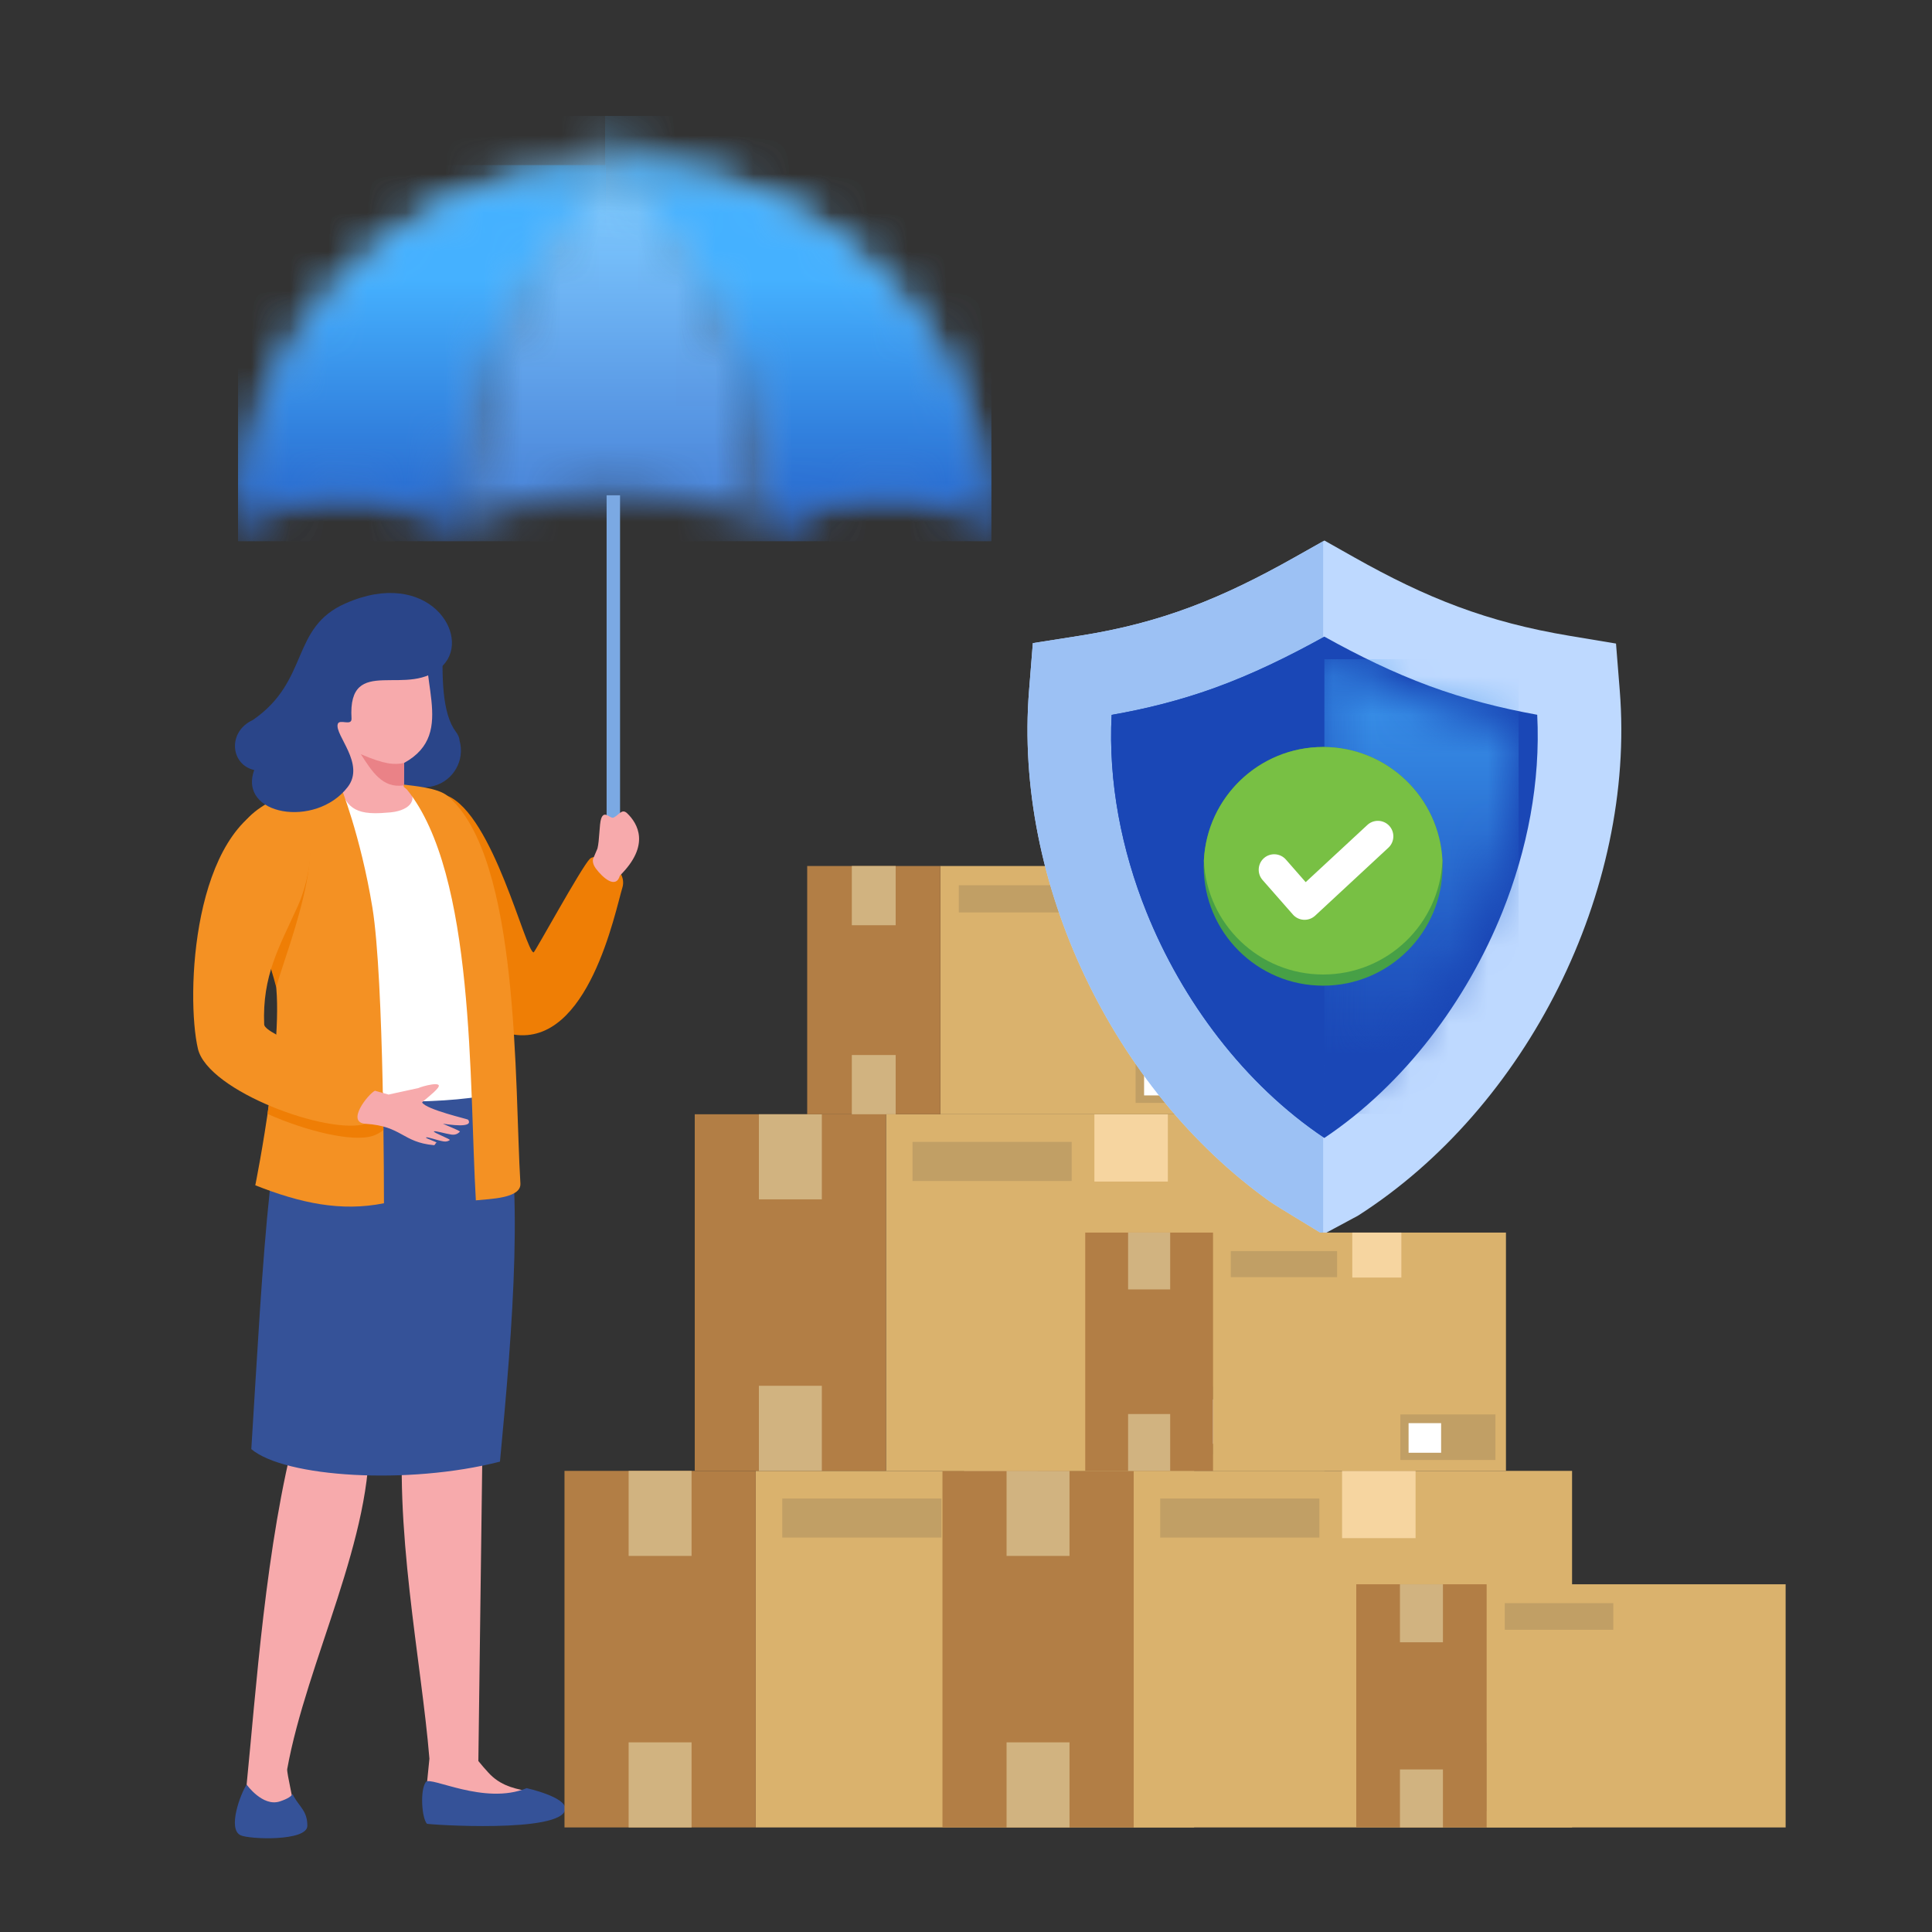 <svg width="50" height="50" viewBox="0 0 50 50" fill="none" xmlns="http://www.w3.org/2000/svg">
<rect x="0" y="0" width="50" height="50" fill="#333333" stroke="none"/>
<mask id="mask0_367_48422" style="mask-type:luminance" maskUnits="userSpaceOnUse" x="6" y="3" width="20" height="12">
<path d="M15.69 4.487C13.38 6.99 11.97 10.333 11.97 14.007C11.97 13.406 13.43 12.909 15.331 12.826V12.818H16.225C18.243 12.868 19.828 13.381 19.828 14.007C19.828 10.35 18.505 6.986 16.214 4.486H16.229C18.645 6.97 20.206 10.511 20.206 14.007C20.206 13.348 21.425 12.813 22.93 12.813C24.434 12.813 25.654 13.348 25.654 14.007H25.657C25.657 8.835 21.625 4.605 16.531 4.283C16.515 4.282 16.372 4.278 16.226 4.274L15.958 3L15.69 4.271C15.517 4.276 15.298 4.282 15.28 4.284C10.23 4.605 6.226 8.767 6.16 13.879C6.306 13.28 7.463 12.813 8.869 12.813C10.373 12.813 11.593 13.348 11.593 14.007C11.593 10.488 13.219 6.957 15.69 4.471V4.487H15.69Z" fill="white"/>
</mask>
<g mask="url(#mask0_367_48422)">
<path d="M25.657 3H6.16V14.007H25.657V3Z" fill="url(#paint0_linear_367_48422)"/>
</g>
<path d="M16.047 12.818H15.699V22.381H16.047V12.818Z" fill="#7BA9E3"/>
<mask id="mask1_367_48422" style="mask-type:luminance" maskUnits="userSpaceOnUse" x="6" y="4" width="10" height="11">
<path d="M15.28 4.284C10.23 4.605 6.226 8.767 6.16 13.879C6.306 13.28 7.463 12.813 8.869 12.813C10.373 12.813 11.593 13.348 11.593 14.007C11.593 10.495 13.212 6.972 15.675 4.487H15.661V4.272C15.493 4.277 15.297 4.283 15.28 4.284Z" fill="white"/>
</mask>
<g mask="url(#mask1_367_48422)">
<path d="M15.675 4.272H6.16V14.007H15.675V4.272Z" fill="url(#paint1_linear_367_48422)"/>
</g>
<mask id="mask2_367_48422" style="mask-type:luminance" maskUnits="userSpaceOnUse" x="15" y="3" width="11" height="12">
<path d="M16.228 4.486C18.645 6.97 20.205 10.511 20.205 14.007C20.205 13.348 21.425 12.813 22.929 12.813C24.434 12.813 25.653 13.348 25.653 14.007H25.657C25.657 8.835 21.625 4.605 16.531 4.283C16.514 4.282 16.373 4.278 16.228 4.274L16.226 4.274L15.958 3L15.69 4.271L15.66 4.272V4.486H15.674C15.679 4.481 15.684 4.476 15.69 4.471V4.486H16.213H16.228V4.486Z" fill="white"/>
</mask>
<g mask="url(#mask2_367_48422)">
<path d="M25.657 3H15.66V14.007H25.657V3Z" fill="url(#paint2_linear_367_48422)"/>
</g>
<path fill-rule="evenodd" clip-rule="evenodd" d="M11.476 16.391C11.433 17.316 11.417 18.316 11.737 18.848C11.758 18.876 11.777 18.905 11.796 18.936L11.796 18.936C11.86 19.02 11.889 19.095 11.893 19.163C11.902 19.196 11.91 19.231 11.916 19.266C12.002 19.785 11.651 20.275 11.132 20.361C10.613 20.447 9.846 20.332 9.8 20.051C9.753 19.771 10.025 19.493 10.024 19.451L9.415 19.353L11.476 16.391Z" fill="#2A4589"/>
<path d="M10.642 24.61L12.513 35.34L12.38 45.575C12.405 45.604 12.428 45.633 12.452 45.661C12.47 45.683 12.488 45.705 12.506 45.726C12.55 45.778 12.593 45.826 12.636 45.872C12.655 45.892 12.675 45.912 12.694 45.932C13.012 46.246 13.403 46.306 13.725 46.367C13.974 46.414 14.164 46.433 14.348 46.753C14.354 46.763 14.359 46.773 14.362 46.783C14.404 46.899 14.32 47.028 14.191 47.032L11.274 47.093C11.13 47.097 11.01 46.993 10.988 46.857C10.985 46.838 10.984 46.818 10.985 46.798L11.113 45.518C11.113 45.518 11.113 45.516 11.113 45.512C10.913 43.036 10.161 39.431 10.47 36.51C10.47 36.51 7.435 31.22 7.439 31.087C7.444 30.955 10.642 24.61 10.642 24.61Z" fill="#F7AAAC"/>
<path d="M8.89 34.204C8.82 35.303 9.616 35.91 9.547 37.009C9.688 39.742 7.937 42.99 7.433 45.784C7.416 45.876 7.625 46.736 7.611 46.827C7.339 47.15 6.542 47.627 6.38 46.213C6.622 43.811 6.877 39.936 7.67 36.988L6.922 34.129L8.89 34.204Z" fill="#F7AAAC"/>
<path fill-rule="evenodd" clip-rule="evenodd" d="M12.965 28.28C13.596 30.373 13.266 34.39 12.939 37.827C10.571 38.435 7.374 38.238 6.504 37.503C6.807 32.678 7.002 27.933 7.93 27.14C9.886 22.573 12.679 27.12 12.965 28.28Z" fill="#355298"/>
<path fill-rule="evenodd" clip-rule="evenodd" d="M13.3 26.776C15.232 27.063 15.917 23.599 16.108 22.969C16.258 22.473 15.464 22.028 15.264 22.228C15.047 22.445 13.84 24.65 13.81 24.648C13.6 24.633 12.763 21.081 11.575 20.593C10.908 20.164 11.172 26.459 13.3 26.776Z" fill="#EF7E05"/>
<path fill-rule="evenodd" clip-rule="evenodd" d="M6.55 21.177C5.993 23.448 8.224 23.733 7.718 28.317C9.389 28.549 11.592 28.614 13.029 28.26C12.785 26.466 13.286 20.942 10.906 20.431C9.084 20.04 7.542 20.519 6.55 21.177Z" fill="white"/>
<path fill-rule="evenodd" clip-rule="evenodd" d="M10.458 19.745L10.453 20.324L10.536 20.388C10.865 20.71 10.572 21.009 10.014 21.031C9.113 21.116 8.978 20.839 8.761 20.334L8.975 20.207L8.966 19.427C8.919 19.427 8.571 19.249 8.469 19.223C8.367 19.196 8.209 19.009 8.19 18.804C8.171 18.599 8.491 18.651 8.491 18.651C8.083 18.142 7.628 17.733 8.171 17.233C8.714 16.734 9.999 16.399 9.999 16.399L11.132 16.076C10.691 17.461 11.887 18.957 10.458 19.745Z" fill="#F7AAAC"/>
<path fill-rule="evenodd" clip-rule="evenodd" d="M9.339 19.519C9.615 19.946 9.895 20.416 10.453 20.324L10.458 19.745C10.21 19.797 9.964 19.788 9.339 19.519Z" fill="#EA8287"/>
<path fill-rule="evenodd" clip-rule="evenodd" d="M13.63 46.277C13.63 46.277 14.659 46.505 14.629 46.819C14.57 47.455 11.068 47.22 11.048 47.198C10.917 47.051 10.865 46.34 11.02 46.119C11.135 45.955 12.541 46.729 13.63 46.277Z" fill="#355298"/>
<path fill-rule="evenodd" clip-rule="evenodd" d="M7.954 47.252C7.953 47.658 6.449 47.605 6.223 47.495C5.886 47.331 6.222 46.426 6.383 46.185C6.383 46.185 6.796 46.766 7.241 46.621C7.686 46.476 7.521 46.35 7.606 46.498C7.765 46.775 7.955 46.877 7.954 47.252Z" fill="#355298"/>
<path fill-rule="evenodd" clip-rule="evenodd" d="M15.361 22.198L15.462 21.96C15.516 21.75 15.509 21.326 15.558 21.186C15.638 20.954 15.79 21.194 15.874 21.16C16.015 21.104 16.09 20.914 16.229 21.046C16.506 21.31 16.837 21.874 16.043 22.66C15.941 23.017 15.601 22.721 15.417 22.473C15.367 22.405 15.314 22.285 15.361 22.198Z" fill="#F7AAAC"/>
<path fill-rule="evenodd" clip-rule="evenodd" d="M8.807 20.329C8.807 20.329 9.331 21.619 9.637 23.484C9.944 25.349 9.937 31.14 9.937 31.14C8.827 31.363 7.781 31.14 6.607 30.675C6.607 30.675 7.444 26.544 7.08 25.131C6.716 23.717 5.841 22.162 6.226 21.438C6.671 20.601 8.263 20.249 8.807 20.329Z" fill="#F49123"/>
<path fill-rule="evenodd" clip-rule="evenodd" d="M7.148 25.546C6.822 24.288 6.024 22.493 6.143 21.701C6.427 21.351 6.774 21.088 7.195 20.957C8.95 20.845 7.419 24.562 7.148 25.546ZM9.909 28.34C9.915 28.655 9.92 28.959 9.923 29.243C9.843 29.312 9.746 29.366 9.64 29.399C9.13 29.559 7.952 29.286 6.924 28.829C7.009 28.251 7.089 27.606 7.135 26.999C7.728 27.329 9.061 27.823 9.779 28.224C9.828 28.262 9.871 28.301 9.909 28.34Z" fill="#EF7E05"/>
<path fill-rule="evenodd" clip-rule="evenodd" d="M12.315 31.065C12.681 31.026 13.492 31.016 13.468 30.627C13.313 28.123 13.469 22.17 11.575 20.593C11.33 20.389 10.703 20.339 10.448 20.305L10.449 20.363L10.53 20.431C12.305 22.621 12.139 28.09 12.315 31.065Z" fill="#F49123"/>
<path fill-rule="evenodd" clip-rule="evenodd" d="M7.196 20.722C4.973 21.411 4.806 25.789 5.123 27.146C5.392 28.248 8.51 29.383 9.464 29.084C9.924 28.939 10.229 28.402 9.603 27.908C8.669 27.387 6.868 26.787 6.837 26.517C6.785 25.247 7.224 24.516 7.702 23.46C8.145 22.482 8.321 20.65 7.196 20.722Z" fill="#F49123"/>
<path fill-rule="evenodd" clip-rule="evenodd" d="M9.703 28.228L10.056 28.327L10.83 28.158C10.915 28.116 11.477 27.96 11.334 28.153C11.233 28.289 10.916 28.518 10.925 28.533C11.037 28.718 12.104 28.96 12.115 28.977C12.272 29.211 11.585 29.097 11.468 29.083C11.437 29.079 11.923 29.267 11.902 29.287C11.877 29.312 11.812 29.382 11.683 29.363C11.525 29.34 11.261 29.257 11.23 29.281C11.199 29.306 11.671 29.484 11.64 29.505C11.616 29.521 11.568 29.555 11.47 29.538C11.306 29.51 11.067 29.418 11.027 29.436C10.987 29.454 11.333 29.561 11.295 29.574C11.265 29.585 11.26 29.639 11.229 29.637C10.409 29.562 10.405 29.143 9.464 29.084C8.941 29.05 9.527 28.316 9.703 28.228Z" fill="#F7AAAC"/>
<path fill-rule="evenodd" clip-rule="evenodd" d="M11.47 17.214C12.21 16.442 11.075 14.677 8.948 15.613C7.508 16.239 8.024 17.615 6.543 18.634C5.878 18.94 5.967 19.794 6.58 19.928C6.152 21.097 8.166 21.447 8.998 20.369C9.462 19.769 8.655 19.021 8.741 18.738C8.784 18.595 9.11 18.806 9.097 18.592C8.996 16.885 10.593 18.127 11.47 17.214Z" fill="#2A4589"/>
<path d="M30.904 38.066H19.558V47.294H30.904V38.066Z" fill="#DAB26D"/>
<path d="M19.558 38.066H14.609V47.294H19.558V38.066Z" fill="#B27E45"/>
<path d="M17.898 38.066H16.269V40.267H17.898V38.066Z" fill="#D1B380"/>
<path d="M17.898 45.092H16.269V47.294H17.898V45.092Z" fill="#D1B380"/>
<path d="M30.497 45.108H26.815V46.872H30.497V45.108Z" fill="#C19F65"/>
<path d="M28.393 45.447H27.133V46.593H28.393V45.447Z" fill="white"/>
<path d="M24.364 38.782H20.245V39.792H24.364V38.782Z" fill="#C19F65"/>
<path d="M26.853 38.066H24.952V39.807H26.853V38.066Z" fill="#F6D5A0"/>
<path d="M40.685 38.066H29.339V47.294H40.685V38.066Z" fill="#DAB26D"/>
<path d="M29.34 38.066H24.391V47.294H29.34V38.066Z" fill="#B27E45"/>
<path d="M27.679 38.066H26.05V40.267H27.679V38.066Z" fill="#D1B380"/>
<path d="M27.679 45.092H26.05V47.294H27.679V45.092Z" fill="#D1B380"/>
<path d="M40.278 45.108H36.597V46.872H40.278V45.108Z" fill="#C19F65"/>
<path d="M38.174 45.447H36.914V46.593H38.174V45.447Z" fill="white"/>
<path d="M34.145 38.782H30.026V39.792H34.145V38.782Z" fill="#C19F65"/>
<path d="M36.635 38.066H34.733V39.807H36.635V38.066Z" fill="#F6D5A0"/>
<path d="M34.275 28.837H22.929V38.066H34.275V28.837Z" fill="#DAB26D"/>
<path d="M22.929 28.837H17.98V38.066H22.929V28.837Z" fill="#B27E45"/>
<path d="M21.269 28.837H19.64V31.039H21.269V28.837Z" fill="#D1B380"/>
<path d="M21.269 35.864H19.64V38.066H21.269V35.864Z" fill="#D1B380"/>
<path d="M33.868 35.879H30.186V37.644H33.868V35.879Z" fill="#C19F65"/>
<path d="M31.764 36.219H30.504V37.365H31.764V36.219Z" fill="white"/>
<path d="M27.735 29.553H23.616V30.564H27.735V29.553Z" fill="#C19F65"/>
<path d="M30.224 28.837H28.323V30.579H30.224V28.837Z" fill="#F6D5A0"/>
<path d="M32.235 22.412H24.335V28.837H32.235V22.412Z" fill="#DAB26D"/>
<path d="M24.336 22.412H20.89V28.837H24.336V22.412Z" fill="#B27E45"/>
<path d="M23.18 22.412H22.045V23.945H23.18V22.412Z" fill="#D1B380"/>
<path d="M23.18 27.304H22.045V28.837H23.18V27.304Z" fill="#D1B380"/>
<path d="M31.952 27.315H29.389V28.543H31.952V27.315Z" fill="#C19F65"/>
<path d="M30.487 27.551H29.609V28.349H30.487V27.551Z" fill="white"/>
<path d="M27.682 22.91H24.814V23.614H27.682V22.91Z" fill="#C19F65"/>
<path d="M29.416 22.412H28.092V23.624H29.416V22.412Z" fill="#F6D5A0"/>
<path fill-rule="evenodd" clip-rule="evenodd" d="M34.243 31.946C34.059 31.828 33.041 31.221 32.863 31.094C28.799 28.194 26.232 22.834 26.632 17.868L26.73 16.644L27.944 16.453C30.074 16.118 31.638 15.476 33.509 14.421L34.276 13.989L35.042 14.421C36.923 15.481 38.483 16.099 40.621 16.455L41.822 16.655L41.919 17.868C42.337 23.052 39.52 28.666 35.144 31.462L34.243 31.946Z" fill="#BED9FF"/>
<path fill-rule="evenodd" clip-rule="evenodd" d="M34.243 31.946C34.059 31.829 33.041 31.221 32.863 31.094C28.799 28.194 26.232 22.834 26.632 17.868L26.73 16.644L27.944 16.453C30.074 16.118 31.638 15.476 33.509 14.421L34.243 14.008L34.243 31.946Z" fill="#9CC1F4"/>
<path fill-rule="evenodd" clip-rule="evenodd" d="M28.769 18.501C28.68 20.238 29.024 21.993 29.671 23.603C30.593 25.898 32.203 28.061 34.276 29.449C36.348 28.062 37.958 25.898 38.881 23.603C39.528 21.992 39.872 20.237 39.783 18.498C38.833 18.326 37.908 18.09 36.998 17.755C36.053 17.407 35.155 16.965 34.276 16.477C33.352 16.989 32.409 17.452 31.413 17.811C30.549 18.122 29.67 18.344 28.769 18.501Z" fill="#1A47B6"/>
<path fill-rule="evenodd" clip-rule="evenodd" d="M28.769 18.501C28.68 20.238 29.024 21.993 29.671 23.603C30.593 25.898 32.203 28.061 34.276 29.449L34.276 29.449V16.477C33.352 16.989 32.409 17.452 31.413 17.811C30.549 18.122 29.67 18.344 28.769 18.501Z" fill="#1A47B6"/>
<mask id="mask3_367_48422" style="mask-type:luminance" maskUnits="userSpaceOnUse" x="34" y="17" width="6" height="12">
<path d="M34.276 17.061L34.275 28.826C36.123 27.493 37.563 25.508 38.405 23.412C38.975 21.993 39.301 20.457 39.283 18.924C38.446 18.754 37.623 18.531 36.821 18.235C35.942 17.912 35.098 17.507 34.276 17.061Z" fill="white"/>
</mask>
<g mask="url(#mask3_367_48422)">
<path d="M39.301 17.061H34.275V28.826H39.301V17.061Z" fill="url(#paint3_linear_367_48422)"/>
</g>
<path fill-rule="evenodd" clip-rule="evenodd" d="M34.242 19.332C32.536 19.332 31.152 20.715 31.152 22.421C31.152 24.126 32.536 25.509 34.242 25.509C35.949 25.509 37.333 24.126 37.333 22.421C37.333 20.715 35.949 19.332 34.242 19.332Z" fill="#47A046"/>
<path fill-rule="evenodd" clip-rule="evenodd" d="M34.243 19.332C32.585 19.332 31.232 20.638 31.156 22.276C31.232 23.915 32.585 25.22 34.243 25.22C35.901 25.22 37.254 23.915 37.33 22.276C37.254 20.638 35.901 19.332 34.243 19.332Z" fill="#78C044"/>
<path fill-rule="evenodd" clip-rule="evenodd" d="M33.791 22.83L35.386 21.351C35.548 21.2 35.802 21.209 35.953 21.371C36.103 21.533 36.094 21.788 35.932 21.938L34.032 23.701L34.026 23.706C33.86 23.851 33.605 23.834 33.46 23.668L32.674 22.773C32.529 22.607 32.546 22.352 32.712 22.207C32.878 22.062 33.132 22.079 33.278 22.244L33.791 22.83Z" fill="white"/>
<path d="M46.212 41.001H38.475V47.294H46.212V41.001Z" fill="#DAB26D"/>
<path d="M38.474 41.001H35.1V47.294H38.474V41.001Z" fill="#B27E45"/>
<path d="M37.343 41.001H36.231V42.502H37.343V41.001Z" fill="#D1B380"/>
<path d="M37.343 45.793H36.231V47.294H37.343V45.793Z" fill="#D1B380"/>
<path d="M41.752 41.489H38.943V42.178H41.752V41.489Z" fill="#C19F65"/>
<path d="M38.974 31.899H31.393V38.066H38.974V31.899Z" fill="#DAB26D"/>
<path d="M31.393 31.899H28.086V38.066H31.393V31.899Z" fill="#B27E45"/>
<path d="M30.284 31.899H29.195V33.37H30.284V31.899Z" fill="#D1B380"/>
<path d="M30.284 36.595H29.195V38.066H30.284V36.595Z" fill="#D1B380"/>
<path d="M38.702 36.605H36.242V37.784H38.702V36.605Z" fill="#C19F65"/>
<path d="M37.296 36.831H36.454V37.597H37.296V36.831Z" fill="white"/>
<path d="M34.604 32.378H31.852V33.053H34.604V32.378Z" fill="#C19F65"/>
<path d="M36.267 31.899H34.997V33.063H36.267V31.899Z" fill="#F6D5A0"/>
<defs>
<linearGradient id="paint0_linear_367_48422" x1="15.909" y1="21.151" x2="15.908" y2="5.316" gradientUnits="userSpaceOnUse">
<stop stop-color="#1A47B6"/>
<stop offset="0.221" stop-color="#2C5FC3"/>
<stop offset="0.685" stop-color="#5B9BE6"/>
<stop offset="1" stop-color="#7DC8FF"/>
</linearGradient>
<linearGradient id="paint1_linear_367_48422" x1="10.919" y1="16.52" x2="10.917" y2="7.208" gradientUnits="userSpaceOnUse">
<stop stop-color="#1A47B6"/>
<stop offset="0.268" stop-color="#245FC7"/>
<stop offset="0.831" stop-color="#3D9DF1"/>
<stop offset="1" stop-color="#45B1FF"/>
</linearGradient>
<linearGradient id="paint2_linear_367_48422" x1="20.66" y1="16.52" x2="20.658" y2="7.21" gradientUnits="userSpaceOnUse">
<stop stop-color="#1A47B6"/>
<stop offset="0.268" stop-color="#245FC7"/>
<stop offset="0.831" stop-color="#3D9DF1"/>
<stop offset="1" stop-color="#45B1FF"/>
</linearGradient>
<linearGradient id="paint3_linear_367_48422" x1="36.789" y1="27.325" x2="36.788" y2="14.251" gradientUnits="userSpaceOnUse">
<stop stop-color="#1A47B6"/>
<stop offset="0.268" stop-color="#245FC7"/>
<stop offset="0.831" stop-color="#3D9DF1"/>
<stop offset="1" stop-color="#45B1FF"/>
</linearGradient>
</defs>
</svg>
